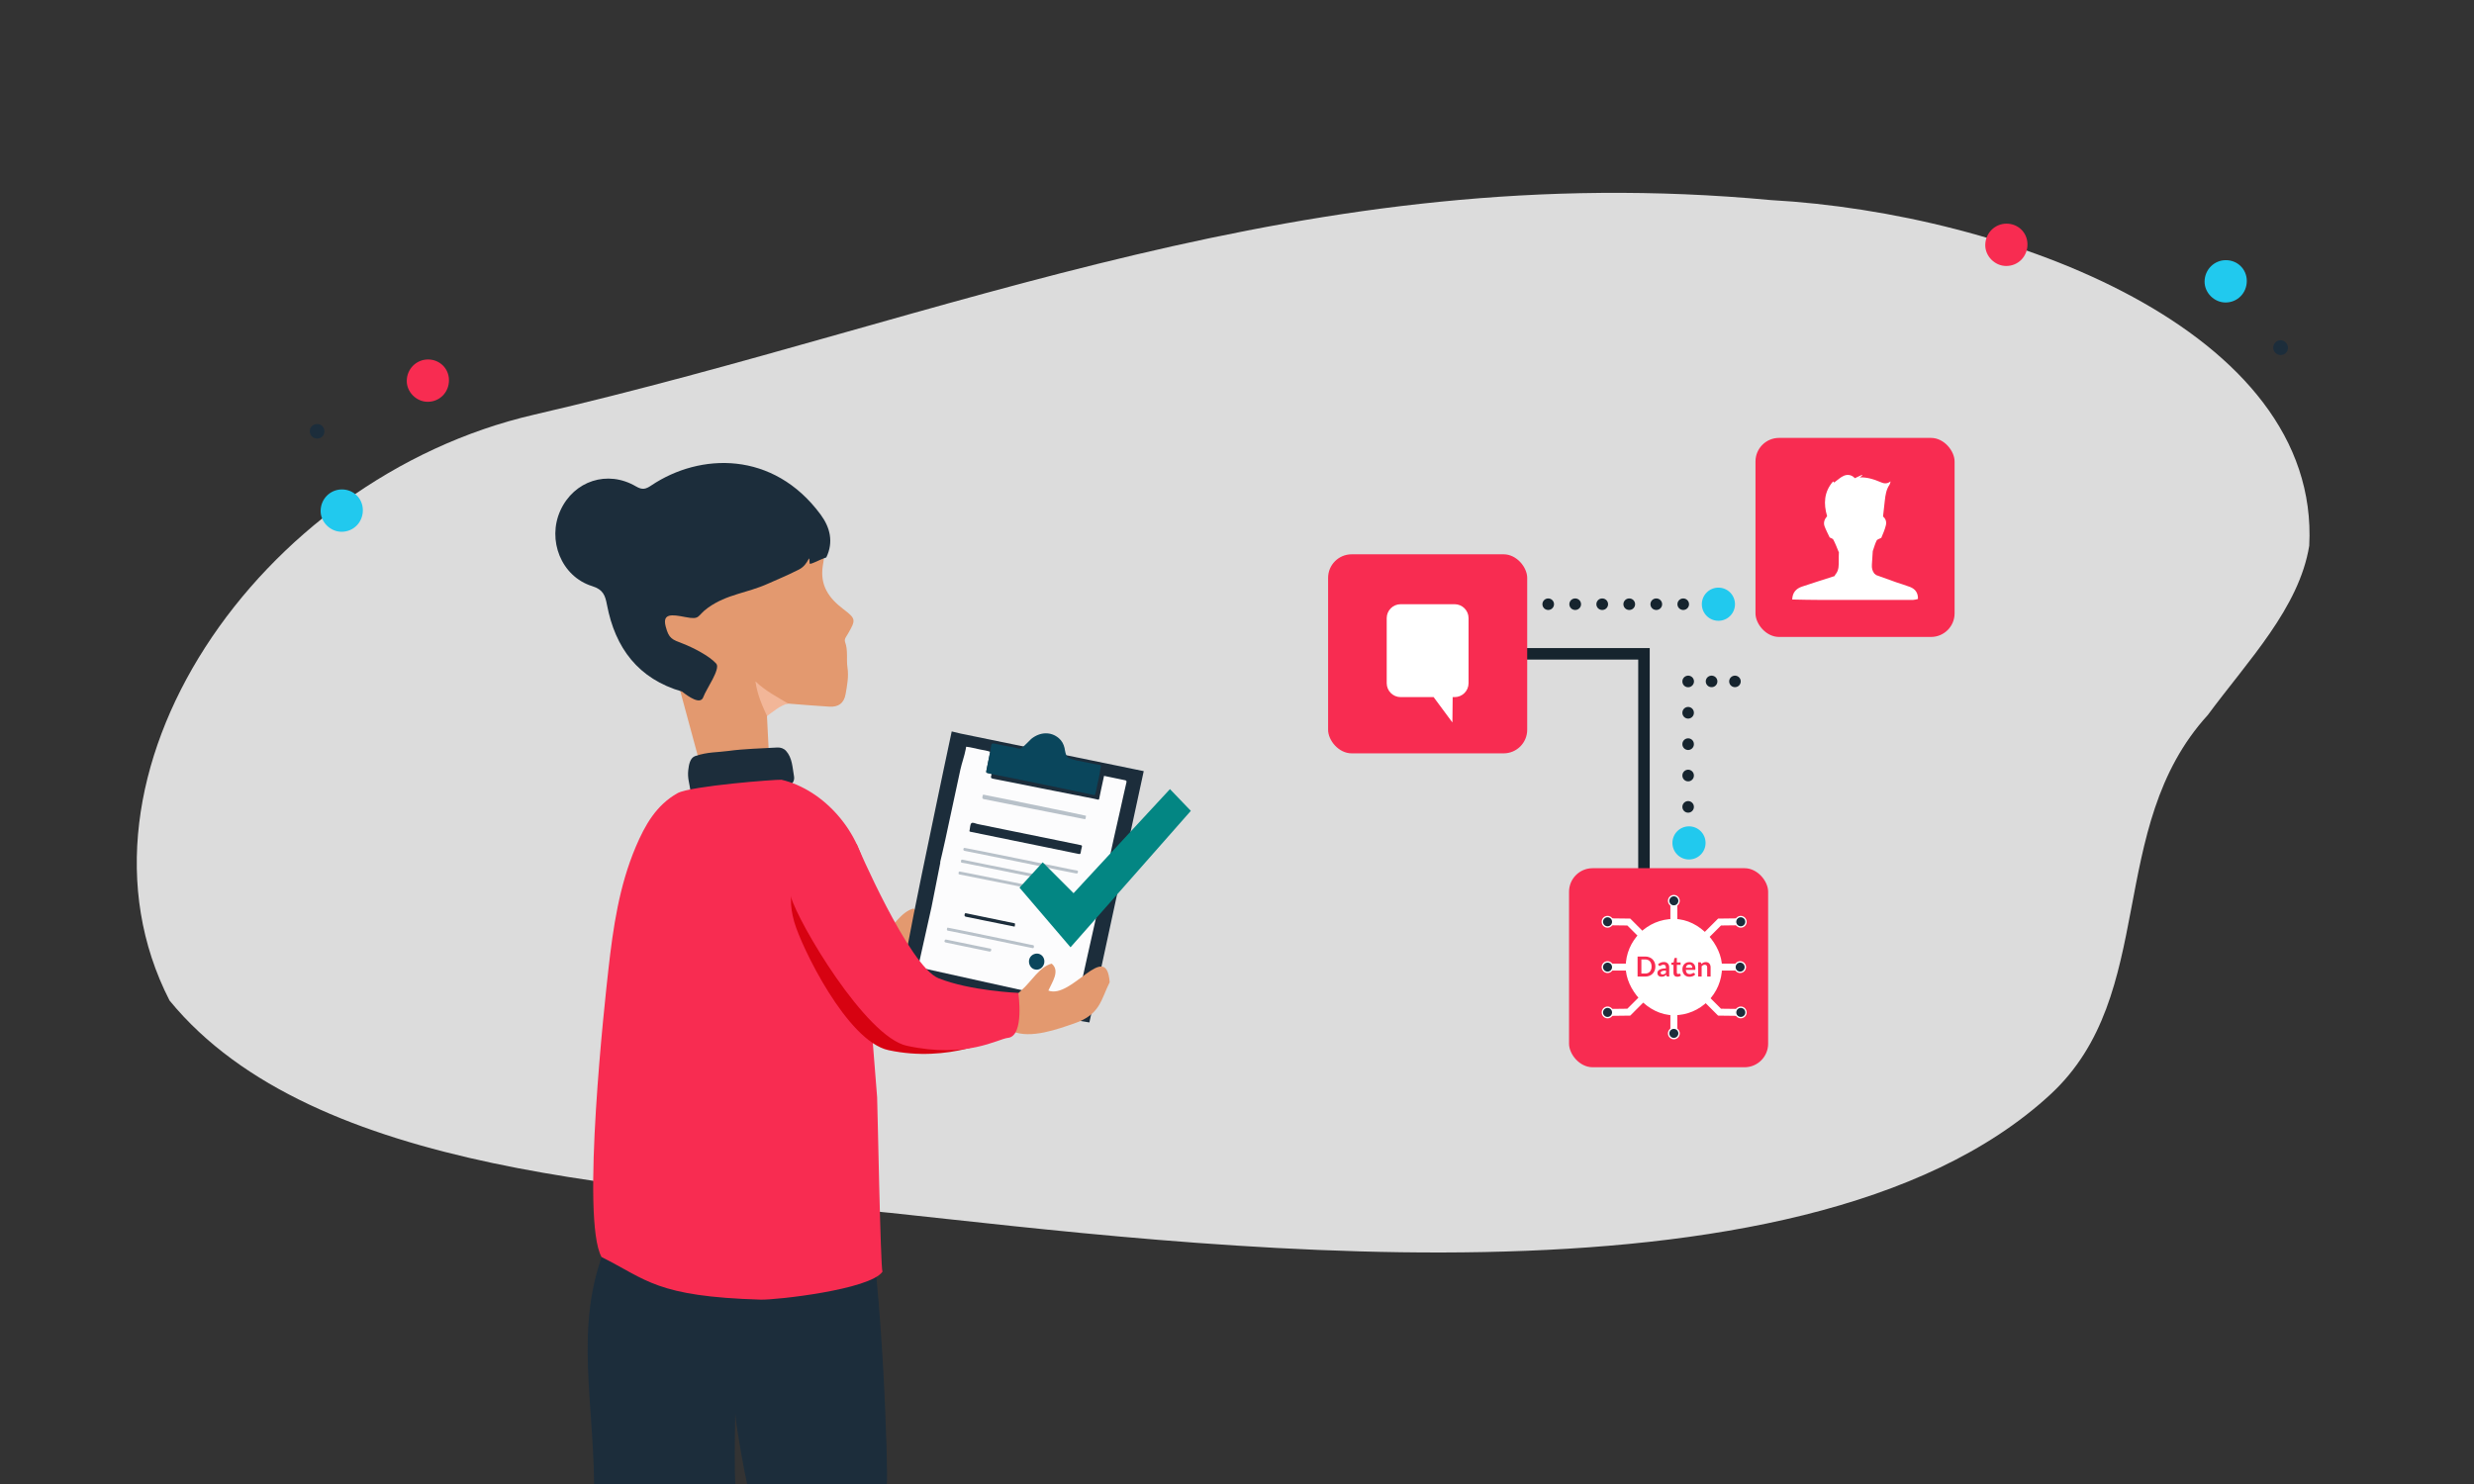 <svg xmlns="http://www.w3.org/2000/svg" viewBox="0 0 800 480"><rect x="0" y="0" width="800" height="480" fill="#333333" stroke="none"/><defs><style>      .cls-1 {        fill: #f2b698;      }      .cls-1, .cls-2, .cls-3, .cls-4, .cls-5, .cls-6, .cls-7, .cls-8, .cls-9, .cls-10, .cls-11, .cls-12, .cls-13, .cls-14, .cls-15 {        stroke-width: 0px;      }      .cls-16 {        stroke-dasharray: 0 0 .05 10.1;      }      .cls-16, .cls-17, .cls-18, .cls-19, .cls-20 {        fill: none;        stroke: #16242e;        stroke-width: 3.72px;      }      .cls-16, .cls-17, .cls-18, .cls-20 {        stroke-linecap: round;        stroke-linejoin: round;      }      .cls-2 {        fill: #20323b;      }      .cls-3 {        fill: #0a465c;      }      .cls-4 {        fill: #d70211;      }      .cls-5 {        fill: #dcdcdc;      }      .cls-6 {        fill: #fcfcfd;      }      .cls-18 {        stroke-dasharray: 0 0 .04 7.53;      }      .cls-7 {        fill: #21c9ee;      }      .cls-19 {        stroke-miterlimit: 10;      }      .cls-8 {        fill: #e3996f;      }      .cls-9 {        fill: #038683;      }      .cls-10 {        fill: #b8c1c9;      }      .cls-20 {        stroke-dasharray: 0 0 .06 8.68;      }      .cls-11 {        fill: #e3996f;      }      .cls-12 {        fill: #e77377;      }      .cls-13 {        fill: #f82c51;      }      .cls-14 {        fill: #fff;      }      .cls-15 {        fill: #1c2d3b;      }    </style></defs><g id="Ebene_1" data-name="Ebene 1"><path class="cls-5" d="M287.42,392.26c-77.9-8.24-185.98-11.67-232.6-68.65-37.21-72.64,28.72-168.86,117.83-189.47,135.16-31.25,249.6-83.44,399.91-69.43,76.57,4.25,177.85,42.11,174.16,111.81-3.26,20.12-19.8,37.15-32.79,54.74-33.33,36.51-15.88,90.38-50.93,122.76-81.14,74.97-281.74,48.16-375.58,38.23Z"></path><path class="cls-13" d="M655.61,79.02c.02,3.93-3,7.01-6.87,7.01-3.66,0-6.82-3.15-6.78-6.79.04-3.83,3.07-6.88,6.84-6.9,3.8-.02,6.79,2.91,6.81,6.68Z"></path><path class="cls-13" d="M145.18,122.95c.02,3.93-3,7.01-6.87,7.01-3.66,0-6.82-3.15-6.78-6.79.04-3.83,3.07-6.88,6.84-6.9,3.8-.02,6.79,2.91,6.81,6.68Z"></path><path class="cls-7" d="M726.53,90.83c.02,3.93-3,7.01-6.87,7.01-3.66,0-6.82-3.15-6.78-6.79.04-3.83,3.07-6.88,6.84-6.9,3.8-.02,6.79,2.91,6.81,6.68Z"></path><path class="cls-7" d="M117.33,164.99c.02,3.93-3,7.01-6.87,7.01-3.66,0-6.82-3.15-6.78-6.79.04-3.83,3.07-6.88,6.84-6.9,3.8-.02,6.79,2.91,6.81,6.68Z"></path><path class="cls-15" d="M735.08,112.59c-.1-1.28.98-2.48,2.27-2.55,1.27-.06,2.43,1.03,2.49,2.34.06,1.29-.88,2.34-2.19,2.44-1.31.1-2.47-.91-2.57-2.23Z"></path><path class="cls-15" d="M102.44,137.16c1.38-.07,2.4.88,2.45,2.27.05,1.39-.9,2.39-2.3,2.42-1.28.03-2.32-.92-2.41-2.21-.09-1.35.88-2.41,2.26-2.48Z"></path></g><g id="Ebene_3" data-name="Ebene 3"><path class="cls-11" d="M282.56,315.67c-1.73-1.04-3.57-1.84-5.41-2.61-3.34-1.4-2.78-6.25.77-6.91,2.86-.53,5.53-1.46,7.68-3.66,3.08-2.64,5.87-7.66,9.8-8.63,2.82,2.34.08,6.08-1.08,8.71,7.55,2.88,18.76-16.65,19.83-2.7-2.82,5.6-3.03,10.43-11.3,13.27-5.07,1.74-14.37,5.27-20.29,2.53Z"></path><g><path class="cls-15" d="M369.83,249.42l-59.21-12.15-2.87-.69s-2.08,9.84-2.6,12.26c-.02.43-14.53,67.92-13.28,68.2.53.12,5.58,1.27,7.48,1.68,10.16,2.16,20.28,4.51,30.4,6.86,6.43,1.49,12.86,2.96,19.25,4.6.24.06,3.03.48,3.27.53l17.57-81.28Z"></path><path class="cls-2" d="M316.52,262.36c-.21-.02-.27-.18-.2-.41.01-.05.03-.1.04-.15.17-.75.13-1.81.57-2.18.45-.38,1.33.14,2.02.28,8.74,1.78,17.48,3.56,26.22,5.35,2.36.48,4.72.99,7.09,1.46.39.08.5.2.38.63-.16.58-.29,1.17-.37,1.77-.07.46-.24.55-.65.46-3.24-.68-6.49-1.33-9.73-2-8.31-1.7-16.63-3.4-24.94-5.1-.14-.03-.27-.06-.44-.1Z"></path><path class="cls-6" d="M348.35,324.04c1.06-4.77,2.11-9.54,3.17-14.3.87-3.89,1.74-7.77,2.61-11.66h0s1.8-8.1,1.8-8.1c.54-2.36,1.08-4.72,1.63-7.08.48-2.07.84-4.16,1.43-6.2.04-.21.07-.42.11-.63.35-1.63.7-3.27,1.06-4.89.66-2.93,1.34-5.86,1.99-8.79.7-3.1,1.36-6.21,2.09-9.3.12-.5-.05-.64-.41-.72-2.27-.48-4.55-.95-6.82-1.42-.35,1.6-.69,3.21-1.04,4.81-.18.85-.37,1.7-.53,2.55-.05.29-.15.39-.42.32-.44-.11-.89-.2-1.33-.3-5.9-1.17-11.81-2.33-17.71-3.5-4.98-.99-9.96-2.02-14.94-2.97-.72-.14-.63-.49-.52-1,.04-.17.11-.33.17-.5-.31-.08-.62-.18-.93-.24-.95-.19-.94-.18-.73-1.22.39-1.91.77-3.82,1.15-5.73-1.03-.4-2.13-.53-3.2-.74-1.52-.3-3.01-.74-4.56-.9-.05.3-.1.59-.16.89-.43,2.22-1.24,4.35-1.72,6.55-1.64,7.55-3.24,15.12-4.87,22.67-.52,2.43-1.11,4.84-1.66,7.26.02.04.04.07.06.09l-2.85,14.4h0c-1.4,6.27-2.79,12.55-4.2,18.82-.12.55.02.66.48.76,7.21,1.59,14.41,3.2,21.61,4.8,6.62,1.47,13.24,2.93,19.87,4.39,3.1.68,6.19,1.37,9.29,2.06.03-.07.07-.13.09-.21Z"></path><path class="cls-10" d="M351.17,263.86c-.05.38-.06.78-.27,1.12-5.9-1.17-11.81-2.33-17.71-3.5-4.98-.99-9.96-2.02-14.94-2.97-.72-.14-.63-.49-.52-1,.04-.17.11-.33.17-.5,2.45.49,4.91.97,7.36,1.47,6.5,1.33,13.01,2.66,19.51,4.01,2.14.44,4.27.91,6.4,1.36Z"></path><path class="cls-15" d="M313.71,269c-.21-.02-.27-.18-.2-.41.01-.05.03-.1.04-.15.17-.75.13-1.81.57-2.18.45-.38,1.33.14,2.02.28,8.74,1.78,17.48,3.56,26.22,5.35,2.36.48,4.72.99,7.09,1.46.39.08.5.2.38.63-.16.58-.29,1.17-.37,1.77-.07.46-.24.55-.65.46-3.24-.68-6.49-1.33-9.73-2-8.31-1.7-16.63-3.4-24.94-5.1-.14-.03-.27-.06-.44-.1Z"></path><path class="cls-10" d="M311.83,275.17c-.33-.08-.33-.34-.29-.59.05-.34.24-.36.51-.3,1.68.34,3.37.64,5.05.98,4.62.93,9.24,1.86,13.86,2.8,5.09,1.04,10.18,2.09,15.26,3.13.63.13,1.25.26,1.89.35.32.04.54.11.46.53-.07.4-.25.52-.64.44-1.68-.36-3.37-.66-5.05-1-4.44-.9-8.88-1.83-13.32-2.73-5.88-1.2-11.75-2.38-17.63-3.57-.05,0-.09-.01-.11-.02Z"></path><path class="cls-10" d="M310.24,282.85c-.39-.08-.27-.33-.26-.59.02-.39.22-.39.46-.35,1.19.23,2.38.45,3.57.69,4.42.89,8.84,1.78,13.25,2.68,4.64.95,9.28,1.91,13.92,2.86.85.17,1.7.37,2.57.47.47.05.43.31.38.65-.06.39-.26.37-.56.31-4.73-.98-9.46-1.94-14.19-2.9-3.36-.68-6.73-1.36-10.1-2.03-2.98-.6-5.97-1.19-8.95-1.78-.04,0-.09-.01-.09-.01Z"></path><path class="cls-10" d="M340.91,284.09c.25.1.45.19.35.54-.12.44-.39.46-.7.39-.99-.2-1.97-.43-2.95-.63-4.53-.92-9.06-1.84-13.59-2.76-3.41-.69-6.82-1.38-10.23-2.07-.9-.18-1.79-.39-2.7-.51-.43-.06-.37-.27-.33-.6.05-.39.2-.44.52-.38,2.69.55,5.38,1.09,8.07,1.64,4.37.88,8.75,1.76,13.12,2.64,2.76.56,5.51,1.12,8.27,1.68.07.01.13.04.17.05Z"></path><path class="cls-3" d="M345.56,245.16c1.74.75,3.6,1,5.43,1.37,1.52.31,3.04.62,4.57.88.46.08.48.28.39.71-.18.83-.29,1.67-.43,2.5-.24,1.15-.45,2.3-.74,3.44-.27,1.05-.31,2.16-.81,3.15-2.13-.46-4.27-.92-6.4-1.36-6.5-1.34-13-2.68-19.51-4.01-2.45-.5-4.91-.98-7.36-1.47-.31-.08-.62-.18-.93-.24-.95-.19-.94-.18-.73-1.22.39-1.91.77-3.82,1.15-5.73.1-.79.23-1.4.32-2.08.1-.69.52-.7,1.03-.59,2.21.45,4.42.91,6.65,1.31.68.12,1.39.56,2.07.16.85-.49,2.82-2.68,3.2-2.98,2.89-2.33,6.39-2.41,8.93-.23.97.83,1.55,1.91,1.85,3.19.06.23.29,2.75,1.31,3.2Z"></path><path class="cls-10" d="M306.44,301c-.38-.11-.22-.41-.2-.67.03-.38.23-.28.44-.24,1.93.38,3.87.75,5.79,1.15,2.31.47,4.62.96,6.93,1.44,4.12.86,8.25,1.71,12.37,2.57.72.15,1.43.34,2.16.43.46.05.43.31.38.66-.05.43-.28.36-.55.3-8.7-1.81-17.4-3.61-26.1-5.4-.4-.08-.81-.15-1.22-.22Z"></path><path class="cls-15" d="M328.1,299.72s-7.23-1.46-10.08-2.04c-1.89-.39-3.78-.79-5.67-1.16-.45-.09-.5-.31-.43-.76.09-.53.35-.39.65-.33,5.17,1.07,10.35,2.14,15.52,3.21.29.06.01,1.08.01,1.08Z"></path><path class="cls-3" d="M337.5,312.04c-.58,1.38-2.02,1.97-3.34,1.37-1.19-.54-1.77-2.19-1.23-3.43.56-1.28,2.11-1.9,3.34-1.34,1.24.56,1.78,2.08,1.23,3.41Z"></path><path class="cls-10" d="M305.72,304.82c-.24-.11-.4-.24-.27-.57.11-.31.25-.4.57-.33,2.93.62,5.86,1.21,8.8,1.81,1.68.34,3.36.67,5.04,1.03.3.06.78-.03.65.59-.13.6-.54.43-.89.36-2.84-.58-5.69-1.17-8.53-1.76-1.79-.37-3.58-.75-5.37-1.12Z"></path></g><path class="cls-15" d="M237.79,480.06c-.34-4.47-.18-14.95-.04-22.84.53,6,3.11,19.69,3.85,22.84h45.17c.46-3.44-1.33-64.63-6.68-91.41-5,.55-81.21,7.73-81.87,9.08-13.34,27.38-6.48,51.21-6.1,82.33h45.67Z"></path><g><g><line class="cls-17" x1="500.62" y1="195.43" x2="500.65" y2="195.43"></line><line class="cls-20" x1="509.33" y1="195.43" x2="539.94" y2="195.43"></line><line class="cls-17" x1="544.28" y1="195.43" x2="544.31" y2="195.43"></line></g><polyline class="cls-19" points="461.65 211.48 531.6 211.48 531.6 312.32"></polyline><rect class="cls-13" x="429.46" y="179.29" width="64.38" height="64.38" rx="7.62" ry="7.62"></rect><rect class="cls-13" x="567.66" y="141.64" width="64.38" height="64.38" rx="7.62" ry="7.62"></rect><rect class="cls-13" x="507.37" y="280.82" width="64.38" height="64.38" rx="7.62" ry="7.62"></rect><path class="cls-12" d="M472.73,201.98c.14-.16.28-.32.41-.48-.14.16-.28.32-.41.48Z"></path><circle class="cls-7" cx="555.67" cy="195.43" r="5.36"></circle><circle class="cls-7" cx="546.16" cy="272.64" r="5.36"></circle><g><line class="cls-17" x1="545.88" y1="261" x2="545.88" y2="260.97"></line><line class="cls-16" x1="545.88" y1="250.87" x2="545.88" y2="225.48"></line><polyline class="cls-17" points="545.88 220.43 545.88 220.4 545.91 220.4"></polyline><line class="cls-18" x1="553.44" y1="220.4" x2="557.24" y2="220.4"></line><line class="cls-17" x1="561.01" y1="220.4" x2="561.03" y2="220.4"></line></g></g><g><g><g><path class="cls-8" d="M273.27,207.65c-.35-.94.4-1.76.87-2.57,2.68-4.63,2.69-4.92-1.55-8.15-4.61-3.51-7.47-7.64-6.54-13.83.26-1.75.93-3.93-.86-5.52l-1.68-3.34-56.58,1.16,19.28,71.15,22-.17.31-4.68c-.17-3.37-.34-6.74-.51-10.11l2.36-3.83,4.46-.19c4.46.34,8.91.75,13.37,1,2.86.16,4.73-1.04,5.25-4.12.48-2.85,1.04-5.55.59-8.58-.4-2.66.24-5.5-.77-8.21Z"></path><path class="cls-15" d="M254.16,242.86c-.7-.78-1.75-1.14-2.8-1.08-5.28.32-10.58.4-15.82,1.11-3.58.49-6.63.28-10.7,1.64-1.71.57-2.09,2.8-2.29,4.62-.27,2.52.38,4.2.7,6.48.13.93,1,1.15,1.79,1.11,10.17-.62,19.35-1.47,29.37-2.5h.04c1.55-.17,2.59-1.57,2.31-3.1-.52-2.9-.54-6-2.6-8.29Z"></path><path class="cls-1" d="M248.02,231.58c-1.66-3.56-3.19-7.15-3.72-11.09l.05-.05c3.08,2.98,6.86,4.94,10.49,7.12-2.68.65-4.63,2.53-6.82,4.02Z"></path><path class="cls-13" d="M285.36,411.34c-.64-1.15-1.62-54.99-1.73-56.45-1.11-14.75-2.4-29.48-3.53-44.23-.28-3.62-.92-7.24-.41-10.91.74-5.27.99-10.54.43-15.88-1.52-14.41-13.51-28.4-27.41-31.66-1.83-.12-29.17,1.98-33.57,4.31-6.96,3.88-10.6,10.42-13.55,17.37-5.38,12.68-7.34,26.17-8.86,39.73-1.05,9.3-8.98,80.98-2.2,92.98,14.61,7.26,17.58,12.77,51.49,13.77,4.77.14,35.25-3.2,39.34-9.03Z"></path></g><path class="cls-11" d="M327.24,333.5c-1.73-1.04-3.57-1.84-5.41-2.61-3.34-1.4-2.78-6.25.77-6.91,2.86-.53,5.53-1.46,7.68-3.66,3.08-2.64,5.87-7.66,9.8-8.63,2.82,2.34.08,6.08-1.08,8.71,7.55,2.88,18.76-16.65,19.83-2.7-2.82,5.6-3.03,10.43-11.3,13.27-5.07,1.74-14.37,5.27-20.29,2.53Z"></path><path class="cls-4" d="M273.72,277.6s-23.07-1.16-16.9,20.55c2.34,8.23,17.14,38.66,30.47,41.52,19.51,4.2,35.44-3.71,38.16-5.38,4.64-2.85.42-8.42.42-8.42,0,0-15.59-.63-25.81-4.74-9.59-3.86-26.34-43.53-26.34-43.53Z"></path><path class="cls-13" d="M277,272.98s-27.35-4.48-21.19,17.23c2.34,8.23,24.11,45.19,37.44,48.05,19.51,4.2,29.45-2.24,32.67-2.56,5.42-.53,3.37-14.55,3.37-14.55,0,0-15.59-.63-25.81-4.74-9.59-3.86-26.48-43.43-26.48-43.43Z"></path></g><path class="cls-15" d="M220.54,223.69c-14.15-4.11-21.61-14.08-24.27-28.07-.58-3.03-1.22-4.93-4.79-6.04-9.98-3.1-14.65-14.91-10.25-24.51,4.38-9.57,15.23-13.14,24.41-7.75,2.11,1.24,3.19.89,4.99-.32,15.75-10.56,39.44-11.28,54.73,9.44,3.06,4.15,4.24,8.84,1.84,13.86-2.68.9-5.37,2.57-5.4,1.9-.15-3.77-.04.33-3.52,2.05-5.06,2.5-4.75,2.2-9.9,4.52-6.91,3.12-13.23,3.36-19.44,7.8-3.72,2.66-2.29,4.01-7.39,3.01-4.24-.83-7.41-1.27-6.3,3.01,1.04,4.04,2.05,4.23,5.61,5.61,3.13,1.21,8.51,3.93,10.74,6.44,1.51,1.69-3.27,8.27-4.17,10.82-.93,2.63-4.79-.14-6.9-1.78Z"></path></g><polygon class="cls-9" points="337.18 278.92 329.67 287.11 346.17 306.4 385.07 262.27 378.32 255.24 347.15 288.9 337.18 278.92"></polygon><path class="cls-14" d="M470.37,195.43h-17.45c-2.49,0-4.51,2.02-4.51,4.51v21.03c0,2.49,2.02,4.51,4.51,4.51h10.66l6.07,8.2.09-8.2h.63c2.49,0,4.51-2.02,4.51-4.51v-21.03c0-2.49-2.02-4.51-4.51-4.51Z"></path><g><g><g><rect class="cls-14" x="540.14" y="312.81" width="2.24" height="21.53"></rect><g><path class="cls-15" d="M542.95,334.25c0,.93-.75,1.69-1.69,1.69s-1.69-.75-1.69-1.69.75-1.69,1.69-1.69,1.69.75,1.69,1.69Z"></path><path class="cls-14" d="M543.17,334.25c0-1.05-.86-1.91-1.91-1.91s-1.91.86-1.91,1.91.86,1.91,1.91,1.91,1.91-.86,1.91-1.91,0,1.05,0,0ZM539.8,334.25c0-.81.66-1.46,1.46-1.46s1.46.66,1.46,1.46-.66,1.46-1.46,1.46-1.46-.66-1.46-1.46,0,.81,0,0Z"></path></g></g><g><rect class="cls-14" x="541.26" y="311.69" width="21.53" height="2.24"></rect><g><path class="cls-15" d="M562.7,311.12c.93,0,1.69.75,1.69,1.69s-.75,1.69-1.69,1.69-1.69-.75-1.69-1.69.75-1.69,1.69-1.69Z"></path><path class="cls-14" d="M562.7,310.9c-1.05,0-1.91.86-1.91,1.91s.86,1.91,1.91,1.91,1.91-.86,1.91-1.91-.86-1.91-1.91-1.91,1.05,0,0,0ZM562.7,314.27c-.81,0-1.46-.66-1.46-1.46s.66-1.46,1.46-1.46,1.46.66,1.46,1.46-.66,1.46-1.46,1.46.81,0,0,0Z"></path></g></g><g><rect class="cls-14" x="540.14" y="291.27" width="2.24" height="21.53"></rect><g><path class="cls-15" d="M539.57,291.37c0-.93.75-1.69,1.69-1.69s1.69.75,1.69,1.69-.75,1.69-1.69,1.69-1.69-.75-1.69-1.69Z"></path><path class="cls-14" d="M539.35,291.37c0,1.05.86,1.91,1.91,1.91s1.91-.86,1.91-1.91-.86-1.91-1.91-1.91-1.91.86-1.91,1.91,0-1.05,0,0ZM542.72,291.37c0,.81-.66,1.46-1.46,1.46s-1.46-.66-1.46-1.46.66-1.46,1.46-1.46,1.46.66,1.46,1.46,0-.81,0,0Z"></path></g></g><g><rect class="cls-14" x="519.73" y="311.69" width="21.53" height="2.24"></rect><g><circle class="cls-15" cx="519.82" cy="312.81" r="1.69"></circle><path class="cls-14" d="M519.82,314.72c1.05,0,1.91-.86,1.91-1.91s-.86-1.91-1.91-1.91-1.91.86-1.91,1.91.86,1.91,1.91,1.91-1.05,0,0,0ZM519.82,311.35c.81,0,1.46.66,1.46,1.46s-.66,1.46-1.46,1.46-1.46-.66-1.46-1.46.66-1.46,1.46-1.46-.81,0,0,0Z"></path></g></g><g><polygon class="cls-14" points="540.47 313.6 526.22 299.35 519.71 299.27 519.74 297.03 527.16 297.12 542.05 312.02 540.47 313.6"></polygon><g><path class="cls-15" d="M519.8,299.83c-.93-.01-1.68-.78-1.66-1.71.01-.93.78-1.68,1.71-1.66.93.01,1.68.78,1.66,1.71-.01.93-.78,1.68-1.71,1.66Z"></path><path class="cls-14" d="M519.8,300.06c1.05.01,1.92-.83,1.93-1.89.01-1.05-.83-1.92-1.89-1.93s-1.92.83-1.93,1.89.83,1.92,1.89,1.93c1.05.01-1.05-.01,0,0ZM519.84,296.69c.81.01,1.45.67,1.44,1.48s-.67,1.45-1.48,1.44c-.81-.01-1.45-.67-1.44-1.48.01-.81.67-1.45,1.48-1.44.81.01-.81-.01,0,0Z"></path></g></g><g><polygon class="cls-14" points="542.26 313.6 540.67 312.02 555.57 297.12 562.98 297.03 563.01 299.27 556.51 299.35 542.26 313.6"></polygon><g><path class="cls-15" d="M562.88,296.46c.93-.01,1.69.73,1.71,1.66.01.93-.73,1.69-1.66,1.71-.93.01-1.69-.73-1.71-1.66-.01-.93.73-1.69,1.66-1.71Z"></path><path class="cls-14" d="M562.88,296.24c-1.05.01-1.9.88-1.88,1.93s.88,1.9,1.93,1.89c1.05-.01,1.9-.88,1.88-1.93s-.88-1.9-1.93-1.89c-1.05.01,1.05-.01,0,0ZM562.92,299.61c-.81.01-1.47-.64-1.48-1.44,0-.81.64-1.47,1.44-1.48.81-.01,1.47.64,1.48,1.44,0,.81-.64,1.47-1.44,1.48-.81.01.81-.01,0,0Z"></path></g></g><g><polygon class="cls-14" points="562.98 328.59 555.57 328.5 540.67 313.6 542.26 312.02 556.51 326.27 563.01 326.35 562.98 328.59"></polygon><g><path class="cls-15" d="M562.92,325.78c.93.01,1.68.78,1.66,1.71-.01.93-.78,1.68-1.71,1.66-.93-.01-1.68-.78-1.66-1.71.01-.93.78-1.68,1.71-1.66Z"></path><path class="cls-14" d="M562.93,325.56c-1.05-.01-1.92.83-1.93,1.89-.01,1.05.83,1.92,1.88,1.93,1.05.01,1.92-.83,1.93-1.89.01-1.05-.83-1.92-1.88-1.93-1.05-.01,1.05.01,0,0ZM562.89,328.93c-.81-.01-1.45-.67-1.44-1.48.01-.81.67-1.45,1.48-1.44.81.01,1.45.67,1.44,1.48-.01.81-.67,1.45-1.48,1.44-.81-.01.81.01,0,0Z"></path></g></g><g><polygon class="cls-14" points="519.74 328.59 519.71 326.35 526.22 326.27 540.47 312.02 542.05 313.6 527.16 328.5 519.74 328.59"></polygon><g><path class="cls-15" d="M519.84,329.16c-.93.01-1.7-.73-1.71-1.66s.73-1.69,1.66-1.71c.93-.01,1.69.73,1.71,1.66.01.93-.73,1.69-1.66,1.71Z"></path><path class="cls-14" d="M519.85,329.38c1.05-.01,1.9-.88,1.89-1.93-.01-1.05-.88-1.9-1.93-1.89-1.05.01-1.9.88-1.89,1.93.01,1.05.88,1.9,1.93,1.89s-1.05.01,0,0ZM519.8,326.01c.81-.01,1.47.64,1.48,1.44s-.64,1.47-1.44,1.48c-.81.01-1.47-.64-1.48-1.44s.64-1.47,1.44-1.48c.81-.01-.81.01,0,0Z"></path></g></g></g><rect class="cls-14" x="525.69" y="297.23" width="31.15" height="31.15" rx="15.57" ry="15.57"></rect><g><path class="cls-13" d="M535.29,312.62c0,.48-.08.91-.24,1.31-.16.4-.38.74-.67,1.03s-.63.51-1.04.67-.85.24-1.34.24h-2.47v-6.48h2.47c.49,0,.94.08,1.34.24s.75.38,1.04.67c.29.29.51.63.67,1.02.16.4.24.83.24,1.31ZM534.06,312.62c0-.36-.05-.67-.14-.96-.1-.28-.23-.52-.41-.72-.18-.2-.39-.35-.64-.45s-.54-.16-.85-.16h-1.26v4.56h1.26c.32,0,.6-.05.85-.16.25-.1.47-.25.64-.45.18-.2.31-.43.41-.72.1-.28.14-.6.14-.96Z"></path><path class="cls-13" d="M539.78,315.86h-.5c-.1,0-.19-.02-.25-.05-.06-.03-.1-.09-.13-.19l-.1-.33c-.12.1-.23.2-.34.28s-.23.15-.35.2c-.12.05-.25.09-.38.12-.13.03-.28.04-.45.04-.19,0-.37-.03-.54-.08-.16-.05-.31-.13-.42-.24-.12-.1-.21-.24-.28-.39-.07-.16-.1-.34-.1-.54,0-.17.05-.35.14-.52.09-.17.24-.32.45-.46s.49-.25.85-.34c.35-.09.79-.14,1.31-.14v-.27c0-.31-.07-.54-.2-.69s-.32-.22-.57-.22c-.18,0-.33.02-.45.06s-.22.09-.31.14c-.09.05-.17.1-.24.14-.07.04-.16.06-.25.06-.07,0-.14-.02-.19-.06s-.1-.09-.13-.14l-.2-.35c.53-.48,1.17-.73,1.91-.73.27,0,.51.04.72.13.21.09.39.21.54.37s.26.34.33.56c.08.22.11.46.11.72v2.9ZM537.63,315.17c.11,0,.22-.01.31-.03.1-.02.19-.05.27-.09s.17-.09.25-.15c.08-.06.16-.13.24-.21v-.77c-.32,0-.59.02-.81.06-.22.04-.39.09-.52.16-.13.06-.22.14-.28.22-.06.08-.08.18-.08.28,0,.2.06.34.17.42.12.08.27.13.45.13Z"></path><path class="cls-13" d="M542.38,315.93c-.4,0-.7-.11-.92-.34-.21-.23-.32-.54-.32-.93v-2.57h-.47c-.06,0-.11-.02-.15-.06s-.07-.1-.07-.17v-.44l.74-.12.23-1.26c.01-.06.04-.11.08-.14s.1-.05.16-.05h.57v1.45h1.21v.79h-1.21v2.49c0,.14.04.26.11.34.07.08.17.12.29.12.07,0,.13,0,.17-.02.05-.02.09-.03.12-.05.03-.02.06-.04.09-.05s.05-.02.08-.02c.03,0,.06,0,.08.02s.04.04.07.07l.33.54c-.16.13-.35.24-.56.3-.21.07-.43.1-.65.1Z"></path><path class="cls-13" d="M546.24,311.19c.29,0,.56.05.8.14.24.09.45.23.63.41.18.18.31.4.41.65.1.26.15.55.15.89,0,.08,0,.15-.01.21,0,.06-.02.1-.04.13-.02.03-.05.05-.08.07-.03.01-.07.02-.13.02h-2.84c.03.47.16.82.38,1.04.22.22.51.33.88.33.18,0,.33-.02.46-.06.13-.04.24-.09.34-.14.1-.05.18-.1.26-.14s.14-.06.21-.06c.05,0,.08,0,.12.03.03.02.06.04.09.08l.32.4c-.12.14-.26.26-.41.36-.15.1-.31.18-.48.23-.17.06-.33.1-.51.12-.17.02-.34.04-.5.04-.32,0-.62-.05-.89-.16-.28-.11-.51-.26-.72-.47-.2-.21-.36-.46-.48-.77-.12-.31-.17-.66-.17-1.06,0-.31.05-.61.15-.89s.25-.52.44-.72.42-.37.7-.49c.27-.12.58-.18.93-.18ZM546.26,311.98c-.32,0-.58.09-.76.27s-.3.44-.35.78h2.08c0-.14-.02-.28-.06-.41-.04-.13-.1-.24-.18-.33-.08-.1-.18-.17-.3-.23-.12-.06-.27-.08-.43-.08Z"></path><path class="cls-13" d="M549.13,315.86v-4.6h.68c.14,0,.24.07.28.2l.08.36c.09-.1.19-.18.29-.26s.21-.14.33-.2c.12-.06.24-.1.37-.13.13-.03.28-.05.43-.05.25,0,.47.04.67.13.19.09.36.2.49.36.13.15.23.34.3.55s.1.45.1.71v2.93h-1.11v-2.93c0-.28-.06-.5-.19-.65s-.33-.23-.58-.23c-.19,0-.37.04-.54.13-.17.09-.33.2-.48.35v3.33h-1.11Z"></path></g></g><path class="cls-14" d="M617.64,189.85c-1.48-.57-3.02-1.01-4.52-1.53-2.15-.74-4.32-1.56-6.46-2.32-.17-.16-.35-.36-.56-.46-.68-.89-.88-1.85-.8-2.91.11-1.45.19-2.9.28-4.35.4-1.15.72-2.35,1.25-3.44.19-.39.89-.54,1.51-.87.6-1.4,1.14-2.7,1.48-4.06.26-1.03,0-2.13-.92-2.84.2-1.79.39-3.47.58-5.16.2-1.81.46-3.59,1.53-5.14.16-.23.18-.54.34-1.07-1.23.96-2.29.67-3.35.2-2.1-.92-4.26-1.55-6.58-1.5-.02.05-.04.11-.06.16,0-.04-.02-.08.06-.2.31-.23.54-.38.76-.53-.04-.07-.08-.15-.12-.22-.73.34-1.46.68-2.27,1.06-.96-1.07-2.3-1.31-3.52-.8-1.12.46-2.05,1.4-3.19,2.22-.02-.04-.08-.15-.17-.24-.11-.11-.29-.17-.18-.11-2.95,3.39-3.09,7.23-1.91,11.21-.88,1-1.26,2.12-.81,3.32.46,1.22,1.08,2.39,1.64,3.57.4.23,1,.36,1.18.7.65,1.25,1.15,2.57,1.72,3.95.02.04.05.08.08.09,0,0,0,0,0,0-.06.96-.05,1.94-.05,2.79,0,1.38.06,2.81-.77,4.04-.26.31-.45.6-.58.92-3.54,1.1-7.07,2.28-10.47,3.39-2.03.66-3.15,1.99-3.22,4.19,3.15.09,6.23.11,9.3.14h29.74c.67-.08,1.14-.15,1.62-.32.05-1.95-.85-3.21-2.54-3.87Z"></path></g></svg>